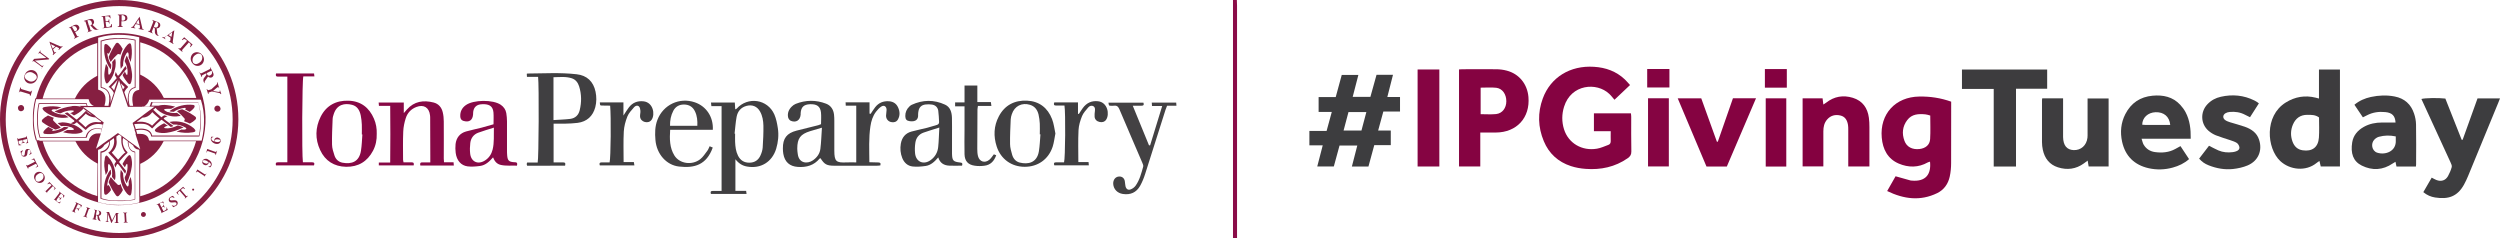 <?xml version="1.0" encoding="UTF-8"?>
<svg id="Layer_1" data-name="Layer 1" xmlns="http://www.w3.org/2000/svg" viewBox="0 0 1276.772 121.734">
  <defs>
    <style>
      .cls-1 {
        fill: #850341;
      }

      .cls-2 {
        fill: #3e3d3f;
      }

      .cls-3 {
        fill: #3d3c3e;
      }

      .cls-4 {
        fill: #880946;
      }

      .cls-5 {
        fill: #861f41;
      }

      .cls-6 {
        fill: #3f3e40;
      }

      .cls-7 {
        fill: #860744;
      }

      .cls-8 {
        fill: #403f41;
      }

      .cls-9 {
        fill: #434143;
      }

      .cls-10 {
        fill: #3d3d3f;
      }

      .cls-11 {
        fill: #850442;
      }

      .cls-12 {
        fill: #8a0c48;
      }

      .cls-13 {
        fill: #840140;
      }

      .cls-14 {
        fill: #870845;
      }
    </style>
  </defs>
  <g>
    <path class="cls-12" d="M631.675,0c.03.974.091,1.978.091,2.952v118.781h-2.069V0c.67,0,1.339,0,1.978,0Z"/>
    <path class="cls-1" d="M832.444,43.459c-2.709,2.556-5.174,4.9-7.913,7.487-.943-1.065-1.735-2.161-2.709-3.043-6.361-5.995-19.417-4.991-23.038,6.604-1.187,3.804-1.217,7.7-.03,11.504,2.222,7.121,9.16,11.23,16.83,9.921,2.009-.335,3.926-1.248,5.843-1.948.852-.304,1.217-1.004,1.187-1.978-.061-1.552,0-3.135,0-4.991h-8.582v-9.13h18.899c.061.548.152,1.187.152,1.826,0,5.874-.061,11.778.061,17.651.03,1.643-.609,2.556-1.856,3.439-6.482,4.504-13.756,6.026-21.486,5.448-2.526-.183-5.143-.639-7.548-1.43-6.482-2.13-11.199-6.391-13.817-12.721-3.013-7.182-3.195-14.547-.517-21.821,3.987-10.834,14.03-16.951,26.142-16.16,5.995.365,11.352,2.283,15.764,6.452.883.852,1.674,1.796,2.678,2.891h-.061Z"/>
    <path class="cls-1" d="M963.825,97.509c1.643-2.861,3.013-5.295,4.261-7.487,2.678.761,5.113,1.461,7.578,2.13.152.03.335.03.487.061,7.517.761,10.195-3.409,9.526-9.647-.396.122-.791.183-1.126.365-4.839,2.739-9.921,2.709-14.852.609-5.691-2.435-8.156-7.334-8.674-13.239-1.065-12.112,7-20.816,19.173-20.999,5.539-.091,10.895.7,16.282,2.617v2.222c0,9.708.03,19.417-.03,29.125,0,2.313-.213,4.656-.7,6.908-.822,3.743-2.922,6.756-6.421,8.46-8.582,4.169-16.982,3.074-25.534-1.065l.031-.061ZM985.798,59.01c-.913-.243-1.674-.548-2.496-.609-3.5-.335-6.908-.183-9.252,2.922-2.465,3.226-2.8,6.878-1.43,10.591,1.126,3.135,4.017,4.595,7.639,4.2,3.165-.365,5.295-2.1,5.478-5.113.243-3.956.061-7.913.061-11.96v-.03Z"/>
    <path class="cls-10" d="M693.729,38.285c-1.004,3.865-1.917,7.426-2.891,11.169h9.039c1.035-3.652,2.069-7.456,3.135-11.26h8.4c-.943,3.743-1.887,7.365-2.891,11.352h6.482v7.426h-8.521c-.913,3.287-1.735,6.361-2.648,9.678h6.452v7.456h-8.43c-1.035,3.743-2.009,7.334-2.982,10.956h-8.46c.943-3.622,1.826-7.121,2.769-10.743h-9.069c-.974,3.53-1.948,7.091-2.922,10.713h-8.46c.913-3.561,1.826-7.03,2.8-10.804h-6.817v-7.365h8.795c.883-3.226,1.735-6.3,2.648-9.708h-6.726v-7.578h8.734c1.065-3.895,2.069-7.547,3.074-11.291h8.491ZM697.837,57.245h-9.16c-.852,3.196-1.643,6.239-2.496,9.404h9.13c.822-3.135,1.643-6.208,2.496-9.404h.03Z"/>
    <path class="cls-3" d="M1184.315,50.337v-14.821h10.713v49.515h-9.8c-.213-.852-.426-1.735-.67-2.83-.548.396-1.096.7-1.552,1.096-5.417,4.382-13.573,3.53-18.473-1.065-6.939-6.543-8.217-23.038,2.83-29.886,4.748-2.952,9.83-3.804,15.278-2.465.487.122.943.243,1.704.456h-.03ZM1184.315,59.954c-1.856-1.37-3.926-1.309-5.995-1.309-3.53,0-5.935,1.765-7.304,4.961-1.217,2.861-1.278,5.813-.213,8.704.883,2.404,2.496,4.048,5.174,4.443,4.839.73,7.943-1.491,8.308-6.452.243-3.439.061-6.908.061-10.378l-.03.03Z"/>
    <path class="cls-1" d="M755.996,67.714v17.317h-10.865v-49.576c.67-.03,1.248-.091,1.796-.091,5.721,0,11.443-.061,17.164,0,1.796,0,3.652.243,5.387.7,6.33,1.643,10.53,6.817,11.108,13.452.913,10.591-5.965,18.108-16.617,18.169h-8.004l.031.03ZM756.178,58.31c2.8,0,5.387.213,7.913-.061,3.165-.335,5.204-3.104,5.204-6.543,0-3.591-2.009-6.513-5.143-6.878-2.587-.274-5.235-.061-7.974-.061v13.543Z"/>
    <path class="cls-10" d="M1237.634,98.087c1.43-2.465,2.8-4.869,4.261-7.365.883.456,1.583.883,2.343,1.187,2.465.974,4.717.304,5.995-2.009.791-1.43,1.461-2.982,1.887-4.565.183-.67-.213-1.583-.548-2.283-3.622-7.913-7.274-15.825-10.895-23.708-1.339-2.922-2.709-5.874-4.048-8.795,1.674-.517,8.704-.639,12.234-.213,2.769,6.969,5.569,13.999,8.339,21.06h.487c2.526-7.03,5.052-14.06,7.608-21.151h11.473c-.335.852-.609,1.491-.852,2.161-5.143,12.478-10.256,24.986-15.43,37.463-.639,1.522-1.339,3.043-2.13,4.474-3.439,6.148-8.095,7.547-14.73,6.513-2.13-.335-4.109-1.156-5.995-2.709v-.061Z"/>
    <path class="cls-2" d="M1118.792,70.849h-25.077c.426,1.248.578,2.191,1.035,2.982,1.278,2.191,3.317,3.5,5.813,3.835,3.591.487,7.121.213,10.378-1.583.791-.426,1.583-.883,2.648-1.461,1.43,2.191,2.861,4.382,4.382,6.634-2.465,2.191-5.295,3.5-8.308,4.322-4.048,1.126-8.217,1.248-12.325.335-7.334-1.674-11.96-6.208-13.573-13.573-1.035-4.808-.639-9.556,1.643-14.03,2.922-5.721,7.639-8.856,13.969-9.434,5.326-.487,10.286.548,14.091,4.656,1.065,1.156,2.009,2.435,2.739,3.804,2.191,4.139,2.678,8.613,2.617,13.482l-.03.03ZM1108.353,63.788c-.396-4.261-3.287-6.634-7.487-6.482-3.926.152-6.787,2.8-6.817,6.391.487.03.974.091,1.461.091h12.843,0Z"/>
    <path class="cls-3" d="M1045.508,35.546v9.769h-15.917v39.746h-11.382v-39.655h-16.221c-.03-3.348-.03-6.543,0-9.891h43.52v.03Z"/>
    <path class="cls-2" d="M1223.422,62.541c-.213-3.409-1.735-4.961-5.204-5.295-3.287-.335-6.452.091-9.404,1.643-.639.335-1.309.639-2.069,1.035-1.43-2.13-2.83-4.2-4.322-6.421,2.496-2.1,5.356-3.317,8.43-3.987,3.987-.852,8.034-1.035,12.113-.243,5.021.974,8.339,3.956,9.921,8.734.609,1.796.974,3.713,1.004,5.6.122,6.787.061,13.604.03,20.39,0,.304-.061.639-.091,1.065h-9.921c-.152-.67-.304-1.461-.517-2.435-.487.304-.974.578-1.4.852-5.052,3.439-10.439,3.743-15.795,1.096-4.443-2.191-5.813-6.3-4.9-11.93.609-3.591,2.83-6.117,5.935-7.852,2.891-1.613,6.056-2.222,9.313-2.222h6.848l.03-.03ZM1223.513,69.662c-3.043-.639-5.813-.548-8.552.183-.822.213-1.674.761-2.283,1.37-2.1,2.1-1.339,5.874,1.37,6.756,4.169,1.37,9.86-.7,9.495-6.361-.03-.578,0-1.126,0-1.978l-.03.03Z"/>
    <path class="cls-2" d="M1042.952,50.215h10.682v11.808c0,2.648-.03,5.295,0,7.974.091,4.322,1.917,6.513,5.417,6.665,3.713.122,6.574-2.404,7.03-6.3.091-.822.061-1.643.061-2.496v-17.59h10.743v34.724h-10.195c-.152-.913-.335-1.856-.517-2.982-.761.578-1.339,1.004-1.917,1.43-4.078,2.952-8.552,3.5-13.239,2.009-4.322-1.37-6.787-4.565-7.73-8.947-.274-1.278-.426-2.617-.426-3.956-.03-7.121,0-14.273,0-21.395,0-.243.061-.487.122-.943h-.03Z"/>
    <path class="cls-13" d="M920.61,85.031v-34.816h10.195c.122,1.004.243,1.978.396,3.165.548-.365,1.004-.609,1.43-.943,4.109-3.226,8.704-3.987,13.604-2.496,4.961,1.522,7.548,5.174,8.217,10.195.213,1.552.274,3.135.274,4.717v20.177h-10.804v-18.686c0-.822,0-1.674-.122-2.465-.365-2.374-1.4-4.322-3.926-4.9-2.587-.609-4.961,0-6.756,2.069-1.491,1.735-1.917,3.804-1.917,6.026v17.925h-10.621l.03.03Z"/>
    <path class="cls-8" d="M444.632,58.158c.791-1.126,1.491-2.343,2.343-3.409,1.765-2.252,4.109-3.226,7-3.043,2.191.152,3.804,1.187,4.687,3.165.943,2.039,1.065,4.2-.122,6.208-.7,1.187-2.039,1.613-3.5,1.248-1.522-.365-2.526-1.613-2.526-3.256,0-.974.274-1.978.274-2.952,0-1.796-1.339-2.648-2.8-1.643-1.004.67-1.856,1.643-2.617,2.617-1.643,2.161-2.435,4.717-2.83,7.365-.913,5.995-.578,12.052-.548,18.382,1.613.061,3.074.122,4.535.122.943,0,1.43.335,1.065,1.522-.548.061-1.187.152-1.796.152h-21.608c-3.956,0-5.143-.67-7.121-3.804-.152.03-.365,0-.456.122-2.891,3.53-6.756,4.595-11.139,4.291-4.2-.274-6.695-2.526-7.426-6.695-.152-.883-.213-1.826-.213-2.739-.061-5.143,1.978-7.821,7-9.1,3.682-.943,7.395-1.826,11.078-2.769.456-.122.913-.335,1.4-.517,0-2.069.183-4.078-.03-6.026-.365-3.104-2.13-4.322-5.661-4.169-3.135.152-4.504,1.461-4.717,4.565v.761c-.274,2.891-2.374,4.261-5.052,3.135-.609-.274-1.248-1.126-1.369-1.826-.396-2.1.335-3.926,1.856-5.417.578-.578,1.278-1.096,2.039-1.4,5.143-2.039,10.378-2.069,15.521-.091,2.404.913,3.743,2.952,4.048,5.539.122,1.065.152,2.161.152,3.226v15.186c.03,5.569.883,6.3,6.391,6.026,1.552-.061,3.104,0,4.808,0v-28.973h-5.356c-.03-.639-.061-1.065-.091-1.704h12.234v5.782c.183,0,.335.061.517.091l.03.03ZM419.737,65.219c-2.374.7-4.2,1.217-5.995,1.765-4.991,1.552-6.543,3.652-6.574,8.887,0,.913.122,1.826.243,2.709.578,4.961,4.961,5.204,7.73,3.317,2.069-1.43,3.53-3.378,3.835-5.874.426-3.439.517-6.908.791-10.804h-.03Z"/>
    <path class="cls-2" d="M1153.577,52.863c-1.552,2.435-2.983,4.656-4.474,7-.883-.426-1.674-.791-2.465-1.217-2.496-1.339-5.174-1.735-7.943-1.461-.73.061-1.491.274-2.1.639-1.43.852-1.552,2.465-.213,3.469.7.517,1.613.852,2.465,1.126,2.526.791,5.113,1.43,7.608,2.313,3.317,1.187,6.117,3.043,7.274,6.604,1.826,5.539-.396,10.834-5.843,13.147-2.313.974-4.9,1.552-7.426,1.826-4.261.456-8.43-.274-12.417-1.856-2.191-.883-3.378-1.735-4.93-3.439,1.674-2.191,3.378-4.413,5.052-6.574,1.704.852,3.226,1.704,4.778,2.374,2.343,1.004,4.808,1.217,7.334.883.578-.061,1.126-.213,1.674-.396,1.035-.335,1.887-1.035,1.735-2.13-.122-.791-.67-1.735-1.309-2.161-1.004-.67-2.252-1.004-3.409-1.43-2.435-.822-4.9-1.522-7.274-2.465-1.37-.548-2.678-1.37-3.774-2.313-4.078-3.53-4.291-9.617-.578-13.543,1.887-2.009,4.23-3.256,6.848-3.835,5.935-1.339,11.686-.822,17.195,1.917.517.243,1.004.578,1.491.883.213.122.396.304.791.609l-.091.03Z"/>
    <path class="cls-1" d="M877.303,72.371c2.556-7.395,5.143-14.76,7.73-22.186h11.778c-5.021,11.747-9.952,23.282-14.912,34.877h-10.378c-4.839-11.504-9.708-23.069-14.699-34.846h12.021c2.617,7.243,5.295,14.669,7.974,22.125.152,0,.304.03.456.061l.03-.03Z"/>
    <path class="cls-8" d="M375.578,81.227v16.251h5.478c.061.548.122,1.004.213,1.552h-18.199c-.365-1.065-.091-1.522.943-1.522h4.504v-43.307h-5.204c-.061-.639-.122-1.156-.213-1.826h12.173c.061,1.096.122,2.222.213,3.469.304-.152.578-.213.7-.335,5.752-6.361,15.825-4.9,19.295,2.982.943,2.161,1.4,4.595,1.765,6.939.548,3.561.183,7.121-.852,10.56-2.069,6.756-7.913,10.317-14.851,9.069-2.283-.396-4.2-1.461-6.026-3.804l.061-.03ZM375.183,68.262h.243c0,1.43-.061,2.861,0,4.261.122,2.404.365,4.778,1.491,7,1.217,2.374,3.135,3.591,5.782,3.561,2.678,0,4.626-1.309,5.691-3.713.578-1.278,1.035-2.678,1.126-4.048.243-3.713.426-7.456.365-11.169-.061-2.465-.457-4.961-1.704-7.182-1.491-2.678-4.017-3.682-6.939-2.891-2.891.791-4.504,2.8-5.052,5.6-.517,2.83-.7,5.752-1.035,8.613l.03-.03Z"/>
    <path class="cls-8" d="M282.726,63.119v19.812h4.778c.913,0,1.491.243,1.096,1.674-6.391.061-12.904,0-19.386.03-.091-.396-.213-.609-.213-.822,0-.243.122-.456.213-.822h5.387c.548-1.856.73-39.563.213-43.733h-5.691c-.03-.7-.061-1.156-.091-1.552.183-.091.243-.152.335-.152,8.369-.061,16.769-.578,25.108.365,5.295.578,8.582,3.713,9.678,8.917.548,2.617.548,5.265-.122,7.882-1.217,4.595-4.291,7.426-9.039,8.034-2.039.274-4.139.335-6.208.396-1.978.061-3.956,0-6.087,0l.03-.03ZM282.696,61.323c3.013-.213,5.813-.274,8.552-.609,2.526-.335,4.2-1.887,4.808-4.413,1.004-4.109.974-8.217-.304-12.234-.609-1.887-1.765-3.439-3.713-4.078-3.043-1.004-6.148-.609-9.373-.548v21.851l.03.03Z"/>
    <path class="cls-11" d="M723.98,35.485h11.108v49.546h-11.108v-49.546Z"/>
    <path class="cls-14" d="M206.125,82.901h4.109c1.065,0,1.278.517,1.035,1.583h-17.804v-1.491h5.813c.122-9.678.091-19.173,0-28.942h-5.752c-.061-.67-.091-1.065-.152-1.704h12.843v5.417c.761-.913,1.156-1.37,1.583-1.826,3.743-4.23,8.46-4.9,13.634-3.591,2.526.639,4.109,2.496,4.687,5.022.365,1.522.517,3.104.517,4.687.061,6.3,0,12.599,0,18.899,0,.578.061,1.126.122,1.917h4.869c.061.639.091,1.096.152,1.674h-17.104c-.183-.883-.274-1.613,1.004-1.613h4.078v-3.5c0-6.3-.03-12.599-.061-18.899,0-.578,0-1.156-.091-1.735-.457-3.895-3.226-5.6-6.939-4.169-2.739,1.035-4.595,3.043-5.448,5.752-.7,2.191-1.187,4.504-1.278,6.787-.213,4.808-.091,9.617-.091,14.425,0,.304.122.639.243,1.339l.03-.03Z"/>
    <path class="cls-4" d="M252.049,63.514c0-2.222.122-4.139-.03-6.026-.243-2.83-1.704-4.109-4.535-4.261-.73-.03-1.491-.03-2.222.091-2.039.335-3.226,1.552-3.561,3.591-.091.487-.061,1.004-.091,1.491-.213,3.013-2.009,4.23-4.93,3.348-1.126-.335-1.552-1.156-1.613-2.252-.122-2.435.822-4.352,2.8-5.782,3.895-2.83,13.938-2.922,17.895-.183,1.491,1.035,2.496,2.435,2.8,4.23.213,1.37.365,2.8.365,4.2.03,4.9,0,9.769,0,14.669,0,.913,0,1.826.091,2.739.213,2.617.913,3.317,3.53,3.469.943.061,1.948-.091,1.461,1.765-2.678-.122-5.417.243-8.217-.365-2.069-.456-3.196-1.856-3.987-3.865-1.887,2.161-3.865,4.017-6.604,4.382-2.1.274-4.322.487-6.391.213-3.409-.456-5.569-3.013-6.087-6.908-.183-1.461-.213-2.982-.061-4.474.396-3.256,2.191-5.539,5.387-6.452,2.617-.761,5.326-1.248,7.943-1.948,1.978-.517,3.956-1.126,6.026-1.704l.03.03ZM252.232,65.188c-2.861.913-5.478,1.643-8.004,2.587-2.374.883-3.743,2.769-4.048,5.235-.213,1.796-.274,3.652-.061,5.448.457,4.2,4.017,5.813,7.608,3.469,2.039-1.309,3.287-3.226,3.865-5.569.883-3.591.517-7.213.639-11.139v-.03Z"/>
    <path class="cls-8" d="M491.347,84.605c-2.222,0-4.382.091-6.513,0-2.709-.122-4.778-1.278-5.661-4.23-1.856,2.191-3.774,3.987-6.421,4.382-2.191.304-4.474.517-6.634.274-2.526-.274-4.352-1.887-5.326-4.322-.943-2.374-1.156-4.839-.73-7.334.548-3.135,2.313-5.326,5.387-6.178,2.617-.73,5.326-1.248,7.974-1.917,1.674-.426,3.317-1.004,4.991-1.461.852-.243,1.248-.761,1.187-1.613-.122-1.887-.152-3.804-.426-5.691-.274-1.704-1.461-2.83-3.165-3.104-1.126-.183-2.313-.183-3.469-.03-1.917.274-3.135,1.4-3.469,3.378-.091.578-.213,1.156-.183,1.735.183,2.526-1.217,3.774-4.2,3.409-1.674-.213-2.313-.913-2.343-2.617-.03-1.917.7-3.561,2.069-4.869.365-.335.73-.7,1.187-.883,5.661-2.617,11.382-2.709,17.043-.091,2.709,1.248,3.439,3.895,3.53,6.695.091,3.074,0,6.117.03,9.191,0,3.074-.03,6.117,0,9.191.091,3.53.609,4.078,4.139,4.474.974.091,1.4.396.974,1.674l.03-.061ZM479.752,65.127c-3.043.974-5.569,1.704-8.065,2.587-2.404.852-3.835,2.678-4.2,5.143-.274,1.796-.335,3.652-.152,5.448.456,4.413,4.352,6.056,7.943,3.469,2.283-1.643,3.591-3.956,3.865-6.695.335-3.135.365-6.269.578-9.921l.03-.03Z"/>
    <path class="cls-8" d="M539.006,68.171c-.487,2.435-.73,4.687-1.4,6.756-2.13,6.452-7.578,10.286-14.304,10.256-6.665,0-12.173-3.895-14.273-10.347-1.704-5.235-1.522-10.5,1.096-15.43,3.013-5.721,8.065-8.278,14.365-8.004,6.239.274,10.591,3.652,12.812,9.434.913,2.343,1.187,4.961,1.704,7.334ZM531.336,68.597h-.304c0-1.826.091-3.652,0-5.448-.091-1.552-.274-3.135-.639-4.656-.578-2.374-1.887-4.2-4.352-4.961-4.139-1.278-7.913.639-9.282,4.748-.274.852-.548,1.765-.578,2.648-.183,4.2-.396,8.43-.335,12.63,0,1.856.578,3.743,1.096,5.569.578,1.917,1.856,3.409,3.835,3.895,4.23,1.065,8.826.183,9.8-5.782.456-2.83.548-5.752.791-8.613l-.03-.03Z"/>
    <path class="cls-7" d="M192.4,68.323c.091,3.104-.487,5.995-1.917,8.704-2.922,5.508-7.547,8.247-13.725,8.156-6.117-.122-10.682-3.013-13.239-8.521-2.648-5.63-2.526-11.473.243-17.043,2.891-5.782,7.943-8.4,14.243-8.187,6.239.183,10.56,3.5,12.995,9.221,1.065,2.465,1.491,5.082,1.4,7.7v-.03ZM185.065,68.688h-.274c0-1.674.061-3.317,0-4.991-.091-1.552-.213-3.135-.548-4.687-.517-2.556-1.704-4.778-4.443-5.478-3.774-.974-7.7-.213-9.313,4.595-.274.852-.578,1.765-.609,2.648-.183,4.382-.396,8.765-.304,13.117.03,1.856.67,3.743,1.248,5.539.639,1.917,2.039,3.256,4.048,3.652,4.808.913,8.552-.517,9.465-6.026.457-2.769.517-5.6.73-8.369Z"/>
    <path class="cls-9" d="M587.395,74.166c2.009-6.543,4.017-13.117,6.148-20.025h-5.204c-.061-.73-.061-1.187-.122-1.735h12.478c0,.426.061.913.122,1.583h-4.778c-.274.73-.578,1.4-.791,2.069-3.439,10.895-6.878,21.79-10.378,32.685-.67,2.13-1.522,4.23-2.587,6.148-1.948,3.439-4.961,4.748-8.826,4.169-2.83-.426-4.748-2.435-4.93-5.113-.122-2.13,1.156-3.743,3.043-3.804,1.43-.061,2.556.791,2.861,2.252.183.883.152,1.826.365,2.709.365,1.491,1.339,2.161,2.739,1.583.943-.365,1.887-1.096,2.465-1.917,2.039-2.891,2.891-6.3,3.835-9.647.152-.548-.122-1.309-.396-1.887-3.895-9.13-7.882-18.26-11.747-27.42-.578-1.339-1.278-2.039-2.769-1.826-.639.091-1.339.03-1.978,0-.639-.061-.609-.091-.852-1.552h17.864c.365,1.035.122,1.583-1.035,1.552h-4.413c2.891,7,5.6,13.634,8.308,20.269l.578-.091h0Z"/>
    <path class="cls-9" d="M362.401,74.684c.609.243,1.096.456,1.613.67-3.226,8.947-9.434,10.591-17.195,9.708-6.513-.73-11.473-6.391-12.082-13.543-.304-3.5-.274-6.939,1.004-10.286,2.982-7.761,11.26-11.656,19.112-8.978,5.874,2.009,9.526,7.487,9.191,14.03h-21.79c-.304,4.687-.304,9.13,2.161,13.117,2.617,4.23,8.978,5.174,13.178,1.917,1.461-1.126,2.496-2.83,3.652-4.322.487-.639.761-1.461,1.156-2.283v-.03ZM356.131,64.275c.122-2.648-.091-5.082-1.187-7.365-1.096-2.343-3.043-3.5-5.569-3.53-2.404-.03-4.352,1.004-5.508,3.196-1.248,2.374-1.735,4.93-1.674,7.669h13.908l.03.03Z"/>
    <path class="cls-7" d="M146.78,39.137h-4.808c-1.096,0-1.248-.548-1.004-1.613h19.417c.03.335.091.791.183,1.491h-5.661c-.609,2.13-.791,39.655-.213,43.855h4.595c1.126,0,1.522.426,1.065,1.613h-19.386c-.274-.943-.243-1.613,1.004-1.613h4.778v-43.733h.03Z"/>
    <path class="cls-11" d="M841.666,50.185h10.621v34.816h-10.621v-34.816Z"/>
    <path class="cls-13" d="M912.271,85.061h-10.5v-34.846h10.5v34.846Z"/>
    <path class="cls-6" d="M543.571,53.898h-4.261c-1.035,0-1.309-.487-.883-1.613h12.112v5.843s.304.061.456.061c.67-1.004,1.278-2.039,2.009-3.013,1.917-2.617,4.474-3.835,7.761-3.469,4.991.548,5.995,6.726,4.139,9.434-.791,1.156-1.978,1.43-3.287,1.156-1.43-.274-2.465-1.248-2.587-2.648-.091-.974.03-1.978.152-2.952.091-.943.152-1.887-.761-2.435-1.035-.578-2.039-.122-2.678.639-1.156,1.37-2.465,2.769-3.135,4.382-.913,2.283-1.674,4.748-1.796,7.152-.274,5.356-.091,10.743-.091,16.343h5.204c.061.67.091,1.096.152,1.674h-17.621c-.396-1.004-.213-1.552.852-1.552h4.109c.639-1.948.822-25.473.213-29.033l-.061.03Z"/>
    <path class="cls-6" d="M306.312,52.285h12.082v6.726c1.126-1.735,1.887-2.982,2.769-4.139,1.856-2.435,4.352-3.439,7.426-3.135,5.052.517,6.056,6.665,4.23,9.373-.791,1.156-2.039,1.552-3.5,1.187-1.369-.365-2.343-1.37-2.435-2.8-.061-.974.274-1.978.183-2.952-.061-.761-.243-1.704-.761-2.191-.761-.7-1.856-.335-2.465.396-1.278,1.491-2.739,2.982-3.439,4.748-.974,2.435-1.674,5.082-1.826,7.669-.274,5.113-.091,10.256-.091,15.612h5.235c.091.67.183,1.096.274,1.704h-17.651c-.335-.913-.243-1.522.852-1.552h4.139c.609-2.252.791-23.738.274-28.973-1.4,0-2.861,0-4.322-.061-.852-.03-.852-.091-.943-1.613h-.03Z"/>
    <path class="cls-8" d="M492.656,54.293h-4.869v-2.009h4.808v-8.613h6.543v8.46h6.908c.091.7.183,1.217.274,1.978h-6.878c-.091.73-.243,1.278-.243,1.826-.03,6.695-.091,13.421-.091,20.116,0,1.217.061,2.496.365,3.682.73,2.861,3.469,3.743,5.752,1.887.883-.7,1.491-1.735,2.343-2.8.243.091.67.243,1.217.456-1.065,2.982-2.891,4.961-5.995,5.356-1.613.213-3.317.243-4.93,0-3.469-.487-5.143-2.343-5.265-5.813-.122-4.23,0-8.46,0-12.66v-11.93l.061.061Z"/>
    <path class="cls-1" d="M841.24,44.676v-9.434h11.352v9.434h-11.352Z"/>
    <path class="cls-13" d="M912.545,44.768h-11.199v-9.495h11.199v9.495Z"/>
  </g>
  <g>
    <path class="cls-5" d="M28.912,66.04l2.069-.791-.213-.396c-1.278-.974-2.465-2.039-3.53-3.226-.274-.487-.122-1.096.304-1.4l-.396-.183c-.761-.274-1.491-.578-2.222-.883-.487-.274-.396-.304-.7,0-.913.456-1.765,1.065-2.465,1.765-.304.396-.761.883,0,1.583,2.039,1.461,4.139,2.678,6.452,3.652.264,0,.517-.061.761-.183h-.03l-.03.061Z"/>
    <path class="cls-5" d="M101.465,43.794c-9.404-22.338-35.12-32.838-57.458-23.434-5.265,2.222-10.013,5.417-14.03,9.434-5.569,5.6-9.526,12.569-11.504,20.208-.274.091-.487.365-.517.67-.852,3.409-1.248,6.878-1.156,10.378-.091,3.439.365,6.878,1.37,10.195h0c0,.213.183.456.396.517.517,2.069,1.248,4.139,2.069,6.148,4.443,10.5,12.843,18.899,23.342,23.342,2.617,1.096,5.295,1.948,8.034,2.526,2.678.7,5.478,1.004,8.247,1.004h.456c3.5,0,6.939-.365,10.286-1.187h.183c2.374-.517,4.687-1.278,6.939-2.252,5.204-2.222,9.982-5.387,13.999-9.404,12.63-12.66,16.343-31.681,9.404-48.146h-.061ZM71.64,21.608c13.908,3.743,24.773,14.578,28.607,28.425h-16.586c-2.526-5.265-6.756-9.434-12.052-11.93v-16.495s.03,0,.03,0ZM72.523,54.445h6.452l-5.691,4.2-1.583,1.248-2.252,1.643-1.735,1.248.183.609.852,2.617v.456l.517,1.491v.791l2.374,7.456-3.53-2.556-.304-.213-.304-.183-.883-.67-1.278-.883-.213-.183-.213-.183-2.374-1.735-2.222-1.583h-.183l-.974.7-1.187.883-1.948,1.4-.213.183h-.213l-1.37,1.004-.791.578-.304.183-.365.274-3.743,2.739,2.465-7.761v-.67l.517-1.674v-.396l.67-2.039.304-.883-1.552-1.156-2.161-1.552-.883-.913-5.904-4.2h13.817l2.069-6.452.578-1.735,1.796-5.417v-.274l.183.578,1.583,4.778.578,1.735,2.222,6.634h7.334l-.091-.091-.03-.03ZM77.24,57.854c.517-.517.487-.791.852-.304s2.435,2.222,2.922,2.617.578.274,0,.761-2.374,2.252-2.922,2.83-.304.578-.913,0c-1.765-1.156-3.804-1.735-5.874-1.583-1.248,0-1.156.274-1.37,0h0l2.769-2.069c1.765-.03,3.439-.852,4.595-2.222h-.03l-.03-.03ZM75.17,58.036l1.583-1.156c-.487.396-.974.761-1.552,1.004v.183h-.03v-.03ZM77.392,65.371c.365.304.304.304.578,0,1.278-1.4,2.678-2.739,4.2-3.987.396-.304.365-.274.67,0l3.226,2.526.791.67c.365.304.304.304.517.213.396-.091.761-.213,1.096-.396.183,0,0,0-.213-.304l-2.069-1.491c-.974-.67-1.948-1.37-2.252-1.674s-.517-.487,0-.791.913-.487,1.37-.7.274,0,0-.183c-.365-.091-.761-.183-1.096-.304-.304,0-.304-.183-.487,0s-.578.365-1.096.761-.304,0-.67-.274-3.043-2.678-3.713-3.409h0l1.339-.974c0,.365.517.761.883,1.096,1.735,1.461,3.743,2.465,5.904,2.922,1.248.365,2.526.487,3.804.396,1.856-.183,1.978-.304,2.069-.365s0,0-.304-.304l-1.278-.974c-.274-.304-.213-.304-.517-.183-1.4.183-2.83.03-4.2-.396h-.304c-3.226-1.461-1.461-1.674,0-1.674h1.735l1.735-.913c.396-.183.304-.213,0-.304-1.278-.304-2.556-.517-3.835-.67-1.461-.183-2.922-.091-4.322.274h-3.622c.274-.517.456-1.096.578-1.674h23.312c.883,2.83,1.187,5.813,1.004,8.795.122,2.739-.03,5.478-.67,8.126h-23.89c-.396-2.283-2.435-3.53-5.661-3.53-.883,0-1.765.091-2.648.274l-.791-2.556c5.508-.517,6.787-.03,8.856,1.978h-.03ZM59.467,71.427c.03-.578.03-1.187,0-1.765l1.339-.913,1.156.791v1.887c-.091,2.069.487,4.139,1.583,5.904.67.578.67.396,0,.883s-2.283,2.283-2.83,2.922-.365.396-.761,0-2.222-2.556-2.617-2.922-.213-.304.304-.852c1.552-1.583,2.252-3.835,1.856-5.995h-.03v.061ZM55.754,77.605c-.396.365-.578.213-.183.67s3.226,3.226,3.409,3.713.487.365.213.67-.517.852-.7,1.156,0,0,0,.456c.122.365.213.7.304,1.096,0,.213.061.213.183,0,.183-.304.578-1.187.7-1.37s.304-.456.791,0,.913,1.187,1.583,2.069,1.491,2.161,1.583,2.252.183.396.304.274c.183-.365.304-.761.396-1.156,0-.274,0-.183-.213-.517l-.761-.913-2.343-2.952c-.213-.304-.213-.274,0-.67,1.248-1.491,2.526-2.922,3.987-4.2.183-.152.183-.335,0-.578-1.948-1.856-2.769-4.595-2.161-7.182l2.435,1.735c-.091,1.339.213,2.648.852,3.835.578.974,1.552,1.674,2.678,1.856h0v23.89c-1.948.487-3.987.7-5.965.67h-3.987c-2.374,0-4.778-.365-7.061-1.156v-23.251h0c2.252-.365,3.987-2.13,4.291-4.382.03-.517.03-1.065,0-1.583l2.069-1.491c.578,2.648-.365,5.417-2.435,7.182h0l.03-.122ZM41.998,55.054l4.991,3.652c-1.065-.396-2.039-1.004-2.769-1.856-.365-.304-.304-.304-.578,0-1.278,1.4-2.678,2.739-4.2,3.987-.396.304-.365.274-.67,0s-1.583-1.248-2.739-2.161l-1.248-1.004c-.365-.304-.304-.304-.517-.213-.396.091-.761.213-1.096.396-.183,0,0,0,.213.304l2.556,1.856c.791.578,1.491,1.096,1.765,1.37s.517.487,0,.791-.913.487-1.37.7-.274,0,0,.183c.365.091.761.183,1.096.304.304,0,.304.183.487,0s.578-.365,1.096-.761.304,0,.67.274,3.043,2.678,3.713,3.226.304.274.67,0c2.13-2.465,5.569-3.409,8.643-2.374l-.67,2.039c-.761-.122-1.491-.183-2.283-.183-2.861-.365-5.508,1.583-5.995,4.413h-23.19c-.913-2.83-1.278-5.813-1.156-8.795-.122-2.739.03-5.478.67-8.126h23.89c.091.365.183.67.304,1.004h-3.622l1.278,1.004h.03l.03-.03ZM48.967,60.136l2.769,1.978s-.183.213-.274.304c0,0,.183,0-1.248,0-2.222-.365-4.413.396-5.965,1.978-.517.517-.487.791-.852.304s-2.435-2.222-2.922-2.617-.578-.274,0-.761,2.374-2.252,2.922-2.83.304-.578.913,0c1.37.913,2.952,1.461,4.595,1.491h0v.091l.061.061ZM56.15,48.876c-.304-2.252-2.039-4.017-4.291-4.382h0v-23.373c2.861-.913,5.813-1.278,8.826-1.156,2.739-.122,5.478.03,8.126.67v23.89h0c-1.156.183-2.13.883-2.678,1.856-1.065,2.435-1.156,5.113-.304,7.639h0l-2.343-6.939c.396-.883.974-1.735,1.735-2.374.213-.243.213-.426,0-.578-1.461-1.278-2.83-2.648-4.048-4.139-.274-.396-.274-.365,0-.67l2.617-3.226.609-.67c.304-.365.304-.304.213-.517-.091-.396-.213-.761-.396-1.156l-.304.274c-.304.274-.761,1.004-1.461,1.978-.517.791-1.096,1.583-1.735,2.343-.335.365-.578.365-.791,0-.304-.517-.487-.913-.7-1.37s0-.274-.183,0c-.091.365-.183.761-.304,1.096,0,.304-.183.304,0,.487s.365.578.7,1.096,0,.304-.213.67-2.678,3.043-3.409,3.713-.274.304.183.67c.913.761,1.643,1.735,2.13,2.769l-1.796,5.387c.213-1.339.213-2.678,0-4.048h0l-.122.091-.061-.03ZM63.241,45.133s-.396.365-.487.609l-1.065-3.226c.609.67,1.278,1.339,1.583,1.583s.578.213-.03,1.004v.03ZM60.015,40.933l-1.735,5.204c-.274-.396-.578-.761-.913-1.096-.517-.517-.791-.487-.304-.852s2.222-2.435,2.617-2.922.396-.578.487-.517l-.091.183h-.061ZM50.124,45.437v-25.777c0-.517,0-.487.456-.517,3.135-.913,6.391-1.37,9.678-1.37h.456c3.409,0,6.756.365,10.073,1.187.396,0,.304,0,.304.396v26.234c0,.304,0,.365-.456.396-4.23.67-2.922,6.452-2.648,8.034h-1.735c-.883-3.226-1.156-8.521,2.769-9.1.274,0,.213,0,.213-.456v-23.708c0-.396,0-.487-.274-.517-2.739-.609-5.569-.883-8.339-.7-3.135-.183-6.208.213-9.221,1.248v23.738s0,.304.396.396c5.204,1.096,4.048,6.695,3.622,9.1h-2.069c.396-1.583,1.978-6.634-2.952-8.156-.365-.091-.274,0-.274-.456h0v.03ZM49.667,21.973v16.738c-4.93,2.526-8.947,6.574-11.382,11.595h-16.525c3.743-13.695,14.304-24.408,27.877-28.333h.03ZM20.025,71.64h-.791c-.517,0-.487,0-.517-.456-1.004-3.226-1.491-6.634-1.491-10.013-.03-3.439.365-6.878,1.156-10.195,0-.396,0-.304.396-.304h26.234c.304,0,.365,0,.396.456.274,1.37,1.248,2.526,2.556,3.013h-3.226c-.213-.396-.365-.791-.396-1.248,0-.183,0-.213-.274-.213h-23.86c-.396,0-.487,0-.517.304-.609,2.678-.883,5.508-.7,8.247-.183,3.104.274,6.178,1.248,9.13h23.89s.183,0,.304-.456c.456-2.617,2.861-4.382,5.508-4.048.7,0,1.461.091,2.161.183l-.578,1.583v.517h-1.339c-2.252-.122-4.291,1.37-4.808,3.53v.213h-25.29v-.304h-.03l-.03.061ZM49.667,100.156c-13.512-3.895-24.012-14.486-27.847-27.968h16.738c2.435,4.9,6.361,8.856,11.26,11.352l-.122,16.647-.03-.03ZM71.153,100.461v2.617c0,.274,0,.304-.304.396-3.348.852-6.756,1.248-10.195,1.156h-.456c-3.256,0-6.543-.396-9.678-1.339-.365,0-.456,0-.456-.578v-25.777c0-.264.061-.426.183-.487,1.339-.304,2.435-1.187,3.043-2.374l.913-.67,1.552-1.096c.091,2.435-1.643,4.595-4.048,4.991-.517,0-.396.213-.396.396v23.738c.883.304,1.765.578,2.678.761,2.13.365,4.291.517,6.452.487,2.526.091,4.991-.091,7.456-.487l.883-.213c.274,0,.274-.183.274-.517v-23.616c0-.365,0-.396-.213-.456-2.435-.365-3.226-2.556-3.226-4.93l1.37,1.004,1.004.761c.396,1.187,1.461,2.039,2.678,2.161.396,0,.456,0,.456.396v23.738h0l.03-.061ZM71.61,100.43v-16.738c5.204-2.374,9.434-6.482,11.96-11.595h16.586c-3.926,13.756-14.791,24.438-28.607,28.151v.122h.03l.03.061ZM103.078,71.488c0,.396,0,.304-.396.304h-26.203c-.304,0-.365,0-.456-.396-.396-2.435-2.556-3.043-4.535-3.043h-1.491v-.365l-.487-1.491c.852-.122,1.643-.213,2.465-.213,2.465,0,4.869.791,5.204,3.226,0,.183,0,.213.213.213h23.951c.396,0,.487,0,.517-.304.578-2.678.791-5.417.609-8.156.183-3.104-.274-6.178-1.248-9.13h-23.89s-.183,0-.304.456c-.091.609-.365,1.248-.67,1.765h-2.769c1.248-.7,2.13-1.856,2.556-3.226v-.213h26.051c.517,0,.487,0,.517.456,1.004,3.226,1.491,6.574,1.491,9.921.03,3.439-.365,6.848-1.156,10.195v.091h-.03l.061-.091Z"/>
    <path class="cls-5" d="M53.563,80.831c-.304,1.339-.396,2.648-.304,3.987.091,1.4.365,2.83.67,4.2,0,.396,0,.456.304,0s.883-1.583.913-1.765v-.274c-.03-.578-.03-1.156,0-1.735,0-1.37.304-2.617,1.643.304h0c.487,1.461.609,3.013.396,4.504,0,.213.061.396.183.517l1.004,1.156c.274.304.274.365.304.274.213-.67.304-1.37.304-2.069,0-1.37-.183-2.739-.578-4.048-.517-2.039-1.491-3.895-2.861-5.417-.761-.852-1.461-2.039-2.069.456h.091v-.091Z"/>
    <path class="cls-5" d="M55.724,94.861c-.183-.396-.183-.517-.365-.274s-.609.517-.578-.213c.213-1.856.791-3.622,1.765-5.174,0-.304.213-.304.213-.517,0-.578-.091-1.187-.183-1.765,0-.335-.122-.335-.396,0-2.435,3.5-3.5,7.73-2.922,11.93.183.7.791.852,1.583.274.7-.578,1.339-1.278,1.856-2.039l-.213-.761c-.213-.761-.517-1.004-.761-1.461h-.03.03Z"/>
    <path class="cls-5" d="M56.393,90.539c0,.304-.67,1.643-.791,2.069s-.183.396,0,.761c.974,2.252,2.222,4.413,3.652,6.452.7.791,1.248.396,1.583,0,.7-.7,1.339-1.552,1.765-2.465.213-.304.183-.213,0-.7-.365-.7-.67-1.461-.883-2.222,0-.396,0-.517-.183-.396-.304.456-.913.578-1.4.304-1.187-1.065-2.252-2.252-3.226-3.53-.456-.304-.487-.365-.517-.213h0v-.061Z"/>
    <path class="cls-5" d="M67.136,98.422c.456-2.648.304-5.326-.365-7.943,0-.122-.091.01-.274.396-.274.578-.67,1.491-.761,1.796s0,.304,0,.487c.183,1.278-.213,2.83-1.096,1.643-1.187-1.796-1.796-3.895-1.765-6.056v-.304s-1.065-1.583-1.187-1.735,0,0,0,0c-.852,4.382.365,8.826,3.226,12.234,1.004.913,1.887,1.674,2.222-.517Z"/>
    <path class="cls-5" d="M64.61,93.43c0,.274,0,.304.304-.274,1.187-2.526,1.978-5.204,2.374-7.943.274-1.643.122-3.256-.304-4.869-.396-1.37-1.004-1.37-1.674-.609-1.065,1.156-1.948,2.435-2.678,3.835v.304l1.004,1.4s.183.183.213,0c.67-1.552,1.339-2.617,1.278,0v.396c-.091,1.674-.578,3.348-1.4,4.808v.7c0,.396.7,1.978.791,2.222h.091v.03Z"/>
    <path class="cls-5" d="M31.59,62.541c-1.856.183-1.978.304-2.069.365s0,0,.304.304l1.156,1.004c.274.304.213.304.517.183,1.491-.213,3.104,0,4.504.517h.274c2.374,1.156,1.491,1.491.304,1.491-.67.03-1.37.03-2.039,0h-.274l-1.735.913c-.396.183-.304.213,0,.304,1.461.365,2.952.578,4.443.67,1.248.091,2.526,0,3.743-.304,2.465-.67,1.278-1.37.609-2.069-1.552-1.339-3.409-2.283-5.387-2.769-1.4-.456-2.861-.67-4.322-.67h-.091l.061.061Z"/>
    <path class="cls-5" d="M34.633,65.006c-.578-.122-1.187-.183-1.765-.183-.396,0-.548.091-.487.274-1.583.913-3.348,1.552-5.204,1.735-.791,0-.609-.304-.213-.578s0-.183-.274-.365l-1.4-.761c-.609-.304-.609-.365-.761-.213-.761.517-1.461,1.156-2.039,1.856-.578.852-.457,1.4.274,1.583,4.2.517,8.43-.487,11.93-2.922.304-.213.304-.335,0-.396h-.03l-.03-.03Z"/>
    <path class="cls-5" d="M26.781,56.91c-1.156-.883.365-1.248,1.643-1.096.183,0,.213.183.517,0l1.765-.761c.517,0,.609-.183.396-.274-2.617-.609-5.295-.67-7.913-.183-2.222.304-1.491,1.187-.609,2.13,3.409,2.861,7.913,4.048,12.234,3.226.152,0,.152-.061,0-.183-.213-.183-1.491-1.096-1.735-1.187s0,0-.304,0c-2.13,0-4.2-.578-5.995-1.735h0v.061Z"/>
    <path class="cls-5" d="M36.703,54.263c-2.922.365-5.691,1.187-8.339,2.435-.517.213-.517.183-.274.365l2.252.791h.67c1.583-.883,3.409-1.37,5.204-1.461h0c2.526,0,1.461.67,0,1.278-.974.426-.974.487,0,.213l1.4,1.004h.304c1.461-.7,2.83-1.583,4.017-2.678.761-.67.761-1.248-.578-1.674-1.552-.456-3.135-.517-4.717-.365v.091h.061Z"/>
    <path class="cls-5" d="M94.587,55.693c-.274.183,0,0,.274.365l1.4.761c.609.304.578.365.761.213.761-.517,1.461-1.156,2.039-1.856.578-.852.457-1.4-.274-1.583-4.2-.517-8.43.487-11.93,2.922-.304.213-.304.335,0,.396.578.122,1.187.183,1.765.183.396,0,.548-.091.487-.274,1.583-.913,3.348-1.552,5.204-1.735.791,0,.67.304.274.578h0v.03Z"/>
    <path class="cls-5" d="M94.222,60.441c.274.487.122,1.096-.304,1.4l.396.183c.761.274,1.491.578,2.252.883.487.274.396.304.7,0,.913-.456,1.765-1.065,2.465-1.765.304-.396.761-.883,0-1.583-2.039-1.461-4.139-2.678-6.452-3.652-.304-.183-.304,0-.7,0s-1.765.67-2.069.791,0,0,.213.396c1.278,1.004,2.435,2.13,3.5,3.409h0v-.061Z"/>
    <path class="cls-5" d="M94.739,65.097c1.156.883-.365,1.248-1.643,1.096-.183,0-.213-.183-.517,0l-1.765.761c-.517,0-.609.183-.396.274,2.617.67,5.295.791,7.913.365,2.222-.304,1.491-1.187.609-2.13-3.409-2.861-7.913-4.048-12.234-3.226-.213,0-.274,0,0,.183s1.491,1.096,1.735,1.187h.304c2.13-.091,4.2.456,5.995,1.552h0v-.061Z"/>
    <path class="cls-5" d="M80.131,67.501c1.674.456,3.409.578,5.082.304,2.769-.396,5.508-1.278,8.034-2.526.517-.213.517-.183.274-.365l-2.252-.791h-.67c-1.461.791-3.104,1.278-4.717,1.4h-.517c-2.556,0-1.461-.67,0-1.278.974-.426.974-.487,0-.213l-1.4-1.004h-.304c-1.461.7-2.83,1.583-4.017,2.678-.791.7-.791,1.278.517,1.856v-.091l-.03.03Z"/>
    <path class="cls-5" d="M55.663,41.724c1.461-1.735,2.465-3.743,2.922-5.965.365-1.187.517-2.435.517-3.713,0-.7-.122-1.4-.304-2.069l-.304.274-1.004,1.156c-.304.274-.304.213-.183.517.183,1.4.03,2.83-.396,4.2v.304c-1.461,3.043-1.674,1.491-1.643,0v-1.765c0-.183-.791-1.552-.913-1.735s-.213-.304-.304,0c-.365,1.278-.517,2.617-.67,3.926-.183,1.4-.091,2.861.274,4.23.609,2.556,1.339,1.37,2.069.609h-.03l-.03.03Z"/>
    <path class="cls-5" d="M56.637,35.059c.122-.578.183-1.187.183-1.765,0-.396-.061-.548-.213-.487-.974-1.583-1.552-3.348-1.765-5.204,0-.791.304-.609.578-.213s.183,0,.365-.274l.761-1.491c.304-.609.365-.609.213-.761-.517-.761-1.156-1.461-1.856-2.039-.852-.578-1.4-.457-1.583.274-.517,4.2.487,8.43,2.922,11.93.213.365.335.365.396,0h.03l-.03.03Z"/>
    <path class="cls-5" d="M55.602,29.399c0,.396.67,1.765.791,2.069s0,0,.396-.213c.974-1.278,2.039-2.465,3.226-3.53.487-.274,1.096-.122,1.4.304l.183-.396c.274-.761.578-1.491.883-2.222.274-.487.304-.396,0-.7-.456-.913-1.065-1.765-1.765-2.465-.396-.304-.883-.761-1.583,0-1.4,2.069-2.617,4.291-3.53,6.634-.183.183-.122,0,0,.517Z"/>
    <path class="cls-5" d="M61.658,35.272s0,.152,0,0c0-.213,1.096-1.491,1.187-1.735s0,0,0-.304c0-2.161.578-4.23,1.765-6.056.883-1.187,1.248.365,1.096,1.643,0,.183-.183.213,0,.517s.67,1.583.761,1.765.183.609.274.396c.67-2.617.791-5.295.365-7.913-.304-2.222-1.187-1.491-2.13-.609-2.922,3.409-4.109,7.913-3.256,12.326h-.03l-.03-.03Z"/>
    <path class="cls-5" d="M64.914,28.82c-.213-.517-.183-.517-.304-.274s-.791,2.069-.852,2.252,0,.365,0,.67c.791,1.4,1.278,2.952,1.4,4.595v.7c0,2.526-.67,1.461-1.278,0-.426-.974-.487-.974-.213,0l-1.004,1.4v.304c.7,1.461,1.643,2.769,2.678,4.017.67.761,1.248.761,1.674-.578.487-1.735.578-3.53.274-5.295-.365-2.678-1.156-5.326-2.343-7.821h-.03v.03Z"/>
    <path class="cls-5" d="M9.13,55.084c.091-.883.852-1.491,1.735-1.461.883.091,1.491.852,1.461,1.735s-.852,1.491-1.735,1.461h0c-.852-.091-1.491-.852-1.4-1.735h-.061Z"/>
    <path class="cls-5" d="M15.278,48.876c0-.517,0-.791-.487-.883l-4.2-1.248c-.487,0-.761,0-.883.517h-.091c.213-.761.304-1.004.396-1.339s.183-.517.365-1.248h.274c0,.517,0,.791.487.883l4.139,1.248c.487,0,.761,0,.883-.517h.274c-.183.67-.304.974-.396,1.248s-.183.517-.304,1.248l-.396.091h-.061Z"/>
    <path class="cls-5" d="M12.812,37.92c.7-1.765,2.739-2.617,4.504-1.887h.03c1.643.761,2.343,2.648,1.643,4.23-.03.091-.091.213-.183.304-.7,1.765-2.739,2.617-4.504,1.887h-.03c-1.643-.761-2.343-2.648-1.643-4.23.03-.091.091-.213.183-.304ZM18.595,40.263c.274-.517.517-1.887-1.461-2.861-1.339-.974-3.165-.7-4.139.609-.03.091-.122.183-.183.274-.274.517-.517,1.887,1.461,2.861,1.339.913,3.165.609,4.109-.761,0-.03.03-.091.091-.122h.122Z"/>
    <path class="cls-5" d="M21.243,35.09c.304-.456.274-.7,0-1.004l-3.622-2.648c-.396-.304-.67-.304-1.004,0h-.183c.213-.274.396-.487.578-.791.122-.183.304-.396.396-.578l6.269-.487-2.922-2.222c-.457-.304-.7-.365-1.096,0h-.183l.578-.761c.213-.274.396-.517.578-.791h.213c-.365.487-.274.761,0,1.004l4.291,3.226-.183.304-7.152.609,3.226,2.465c.517.396.7.304,1.096,0h.183l-.578.761c-.213.274-.396.487-.578.791h.091v.122Z"/>
    <path class="cls-5" d="M26.873,27.938c.396-.456.517-.609,0-1.856l-1.643-4.808h0l5.417,2.343c.517.213.791.183,1.096,0h.396l-1.004.883-1.096,1.065-.183-.304c.365-.304.396-.487.274-.67l-.67-.365-.852-.396-1.491,1.37.304.7c.091.274.213.517.396.791,0,.183.304.183.7-.183l.183.213-.791.67-.791.761-.183-.183h-.091l.03-.03ZM28.242,23.647l-2.252-1.065.913,2.252s1.339-1.187,1.339-1.187Z"/>
    <path class="cls-5" d="M37.768,19.569c.517-.274.578-.517.365-.974l-1.948-3.895c-.213-.457-.487-.578-1.004-.304v-.213l1.004-.487,1.248-.67c1.552-.791,2.435-.365,2.922.517.456.883,0,1.796-1.339,2.526-.213.122-.456.213-.67.304l.883,1.735c.213.457.456.578.974.304v.274l-1.156.517-1.156.578-.122-.183h0v-.03ZM38.072,15.917h.456c.578-.122.913-.7.791-1.278,0-.122-.091-.274-.183-.365-.274-.761-1.096-1.156-1.856-.883-.03,0-.122.03-.183.091l-.365.183s1.339,2.252,1.339,2.252Z"/>
    <path class="cls-5" d="M44.524,16.434c.517-.183.67-.396.517-.883l-1.278-4.139c0-.487-.365-.67-.883-.487v-.274l1.004-.304,1.674-.517c1.491-.457,2.161,0,2.435,1.004.213.7-.091,1.461-.761,1.856l1.674,1.583c.578.609.852.7,1.37.609v.213h-.396c-.913.396-1.978.03-2.526-.791l-.517-.609c-.578-.67-.7-.67-1.278-.517l.578,1.887c0,.487.365.609.883.487v.213l-1.248.365-1.248.396v-.122h-.03l.03.03ZM45.407,13.086h.578c.609-.091,1.004-.609.974-1.187,0-.122-.03-.213-.091-.365-.091-.791-.791-1.37-1.583-1.278-.091,0-.213,0-.304.091h-.365l.791,2.769h0v-.03Z"/>
    <path class="cls-5" d="M52.528,14.273c.578,0,.7-.304.67-.791l-.517-4.322c0-.517-.213-.7-.791-.67v-.274h1.156l3.226-.396.213,1.491h-.304c-.213-.852-.67-1.096-1.735-.974h-.791l.304,2.556h.67c.791,0,.883-.396.883-.974h.304v.974c0,.365.091.761.183,1.096h-.304c0-.67-.304-.852-1.096-.761h-.67l.274,2.069c0,.396.213.609,1.065.487s1.491-.365,1.583-1.491h.304v1.583l-3.409.396-1.37.183.183-.304v.091l-.03.03Z"/>
    <path class="cls-5" d="M60.106,13.482c.578,0,.761-.183.791-.67v-4.322c0-.517,0-.7-.7-.761v-.304h2.526c1.735,0,2.343.852,2.343,1.856s-.761,1.643-2.374,1.583h-.7v1.856c0,.487,0,.7.7.761v.274h-2.617l.091-.274h-.061ZM62.054,10.56h.578c.791,0,1.278-.304,1.339-1.156.091-.791-.487-1.552-1.278-1.674h-.578v2.83h-.061Z"/>
    <path class="cls-5" d="M66.984,13.786c.609,0,.791,0,1.491-1.065l2.83-4.23h0l1.339,5.782c0,.517.304.7.761.791v.274l-1.37-.304-1.248-.213v-.274c.487,0,.67,0,.67-.183.03-.274.03-.517,0-.791l-.183-.883-1.978-.396-.396.67c-.365.578-.396.7-.396.791s0,.365.578.487v.274l-1.004-.213-1.065-.183v-.304l-.03-.03ZM71.214,12.326l-.456-2.435-1.248,2.069,1.674.365h.03Z"/>
    <path class="cls-5" d="M75.718,15.764c.517.213.791,0,.913-.396l1.583-4.048c.183-.457,0-.7-.396-.913v-.274l1.004.457,1.643.609c1.4.517,1.583,1.461,1.278,2.252-.274.67-.974,1.096-1.735,1.004l.274,2.283c0,.852.274,1.096.7,1.339v.213h-.396c-1.004-.274-1.643-1.278-1.491-2.343v-.791c0-.883-.183-.974-.7-1.187l-.761,1.978c-.183.457,0,.7.396.913v.213l-1.187-.487-1.339-.67.091-.183h.091l.03.03ZM78.549,13.634l.517.304c.517.304,1.248.122,1.552-.457.03-.091.091-.183.091-.274.365-.761,0-1.674-.7-2.039h-.456l-1.004,2.435v.03Z"/>
    <path class="cls-5" d="M83.114,18.869c.517.304.761.304,1.765-.457l4.139-2.952h0l-.791,5.813c0,.578,0,.791.456,1.004l-.183.213-1.156-.7-1.156-.7v-.213c.396.274.578.274.7,0,.091-.274.183-.517.183-.791v-.883l-1.735-1.096-.578.487c-.517.396-.609.517-.67.578s0,.365.365.67v.213l-.883-.578-.67-.304.122-.304h.091ZM87.557,18.869l.396-2.435-1.887,1.491,1.491.913v.03Z"/>
    <path class="cls-5" d="M91.3,24.499c.456.396.7.304,1.004,0l3.226-3.652-.609-.517c-.517-.457-1.004-.609-1.765.183l-.274-.213,1.187-1.278,2.13,1.887,2.161,1.856-1.156,1.37-.213-.183c.67-.883.456-1.37,0-1.796l-.517-.517-3.226,3.622c-.304.396-.365.67,0,1.004l-.183.213-.974-.791-.974-.852.183-.304v-.03Z"/>
    <path class="cls-5" d="M103.321,28.09c1.248,1.4,1.096,3.561-.304,4.808h-.03c-1.37,1.156-3.409.974-4.535-.396-.091-.091-.122-.183-.213-.274-1.248-1.4-1.096-3.622.304-4.869h0c1.37-1.096,3.409-.883,4.535.487.091.091.122.183.213.274h.03v-.03ZM98.604,32.016c.365.456,1.491,1.339,3.226,0,1.37-.791,1.856-2.526,1.156-3.926-.365-.456-1.491-1.37-3.226,0-1.339.852-1.796,2.526-1.156,3.926Z"/>
    <path class="cls-5" d="M102.043,37.037c.304.517.517.517,1.004.304l3.895-1.948c.457-.213.578-.487.304-1.004h.213c.183.396.304.7.487,1.004l.791,1.552c.7,1.37.213,2.161-.517,2.556-.67.304-1.461.122-1.948-.396l-1.339,1.887c-.487.7-.517.974-.396,1.461h-.183l-.183-.365c-.517-.852-.396-1.948.304-2.617l.517-.67c.517-.67.517-.791.304-1.37l-1.765.883c-.457.213-.517.487-.304,1.004h-.274l-.517-1.187-.609-1.156h.183l.03.061ZM105.573,37.311s.122.396.183.578c.213.578.852.883,1.4.7.091,0,.183-.091.213-.122.761-.304,1.156-1.156.852-1.948,0-.03,0-.091-.03-.122l-.183-.304-2.435,1.248v-.03Z"/>
    <path class="cls-5" d="M111.173,42.242c.183.7.304,1.096.396,1.491l.396,1.248h-.274v-.213c0-.304-.274-.396-.457-.304s0,0-.7.517l-1.735,1.491,2.617.456h.578c.304,0,.304-.365.183-.7h.274c0,.396.183.67.274.913l.304.913h-.396c-.03-.304-.304-.517-.67-.578l-3.713-.761-1.248.396c-.487,0-.609.365-.457.883h-.274c-.183-.67-.304-.974-.365-1.248l-.396-1.248h.274c.183.517.396.67.883.487l1.248-.365,2.556-2.343c.396-.274.517-.761.304-1.156h.365l.03.122Z"/>
    <path class="cls-5" d="M112.634,55.358c.091.852-.487,1.583-1.339,1.674h-.091c-.883.091-1.643-.517-1.735-1.37-.091-.883.517-1.643,1.4-1.735h0c.852-.091,1.583.517,1.735,1.37h0l.03.061Z"/>
    <path class="cls-5" d="M8.917,70.453c0,.456.304.517.67.456l3.439-.791c.396,0,.517-.274.396-.7h.213c.03.304.091.67.183.974.213,1.065.457,1.887.609,2.556l-1.187.304v-.213c.67-.274.791-.609.609-1.491v-.578l-2.039.456v.517c0,.67.396.67.852.67v.213l-.791.183-.883.213v-.274c.578,0,.67-.304.517-.913v-.517l-1.674.365c-.304,0-.487.274-.304.883s.396,1.187,1.339,1.156v.213l-1.339.122c0-.67-.304-1.583-.578-2.678,0-.517-.213-.974-.274-1.096h.213l.03-.03Z"/>
    <path class="cls-5" d="M11.686,76.814v.274c-.578.365-.852,1.065-.67,1.735.091.487.609.852,1.096.7h.03c1.065-.396,0-2.861,1.583-3.409.365,0,1.491-.304,2.039,1.187.183.396.274.852.304,1.278l-1.187.487v-.274c.609-.213.974-.913.7-1.583v-.091c-.091-.456-.578-.7-1.004-.609h0c-1.004.396,0,2.922-1.674,3.439-.852.274-1.735-.122-2.039-.974,0-.03,0-.122-.03-.183-.183-.487-.274-1.004-.304-1.552l1.156-.456v.03Z"/>
    <path class="cls-5" d="M13.512,84.118c.213.396.396.456.791.274l3.53-1.796-.304-.517c-.274-.517-.578-.791-1.37-.396v-.213l1.278-.609,1.004,2.069,1.096,2.039-1.248.67v-.213c.791-.456.791-.883.487-1.37l-.517-.396-3.53,1.796c-.365.183-.457.396-.213.791h-.183c-.122-.304-.304-.609-.487-.913l-.487-.913.183-.183h-.03v-.122Z"/>
    <path class="cls-5" d="M22.247,88.987c.974,1.187.791,2.952-.396,3.926-1.187.883-2.83.609-3.713-.578,0-.03-.091-.091-.091-.183-.974-1.187-.852-2.922.365-3.895h0c1.248-.883,2.922-.578,3.743.609,0,0,0,.03.03.091h.03l.03.03ZM18.351,92.213c.274.365,1.156,1.096,2.617,0,1.156-.609,1.583-2.069.974-3.226-.304-.396-1.187-1.156-2.617,0-1.156.609-1.552,2.069-.974,3.226Z"/>
    <path class="cls-5" d="M22.764,97.356c.304.304.517.304.791,0l2.769-2.769-.456-.456c-.396-.396-.791-.578-1.461,0l-.183-.183,1.004-1.004,1.583,1.643,1.674,1.583-1.004,1.004v-.183c.578-.67.456-1.065,0-1.491l-.456-.456-2.769,2.83c-.274.304-.304.487,0,.852h0l-.761-.761-.761-.7h-.091v.091h.122Z"/>
    <path class="cls-5" d="M27.177,101.526c.396.304.578.213.852,0l2.13-2.769c.213-.304.274-.517,0-.791v-.183l.791.609,2.069,1.583-.7,1.004-.183-.274c.304-.609.213-1.004-.456-1.491l-.517-.396-1.248,1.643.456.365c.517.396.761.274,1.004,0h.183l-.456.609-.517.761-.183-.183c.365-.457.304-.67-.213-1.065l-.396-.304-.852,1.4c-.183.304-.183.517.304.883s1.096.67,1.765,0h.183c-.304.304-.609.609-.883.974l-2.161-1.674-.883-.67h-.091v-.03Z"/>
    <path class="cls-5" d="M36.55,107.643c.396.183.609,0,.791-.274l1.491-3.226c.183-.365,0-.578-.304-.791v-.183l.883.457,2.435,1.156-.456,1.156h-.213c.213-.852,0-1.065-.883-1.491l-.517-.213-.883,1.856.609.304c.517.274.761.183,1.004-.304h.213l-.396.761-.304.791h-.213c.213-.517,0-.791-.517-1.004l-.396-.487-.7,1.552c0,.365,0,.578.304.791v.183l-.913-.457-.974-.457h0v-.091l-.061-.03Z"/>
    <path class="cls-5" d="M42.546,110.26c.456.183.609,0,.761-.365l1.156-3.226c0-.396,0-.578-.396-.761v-.183l.974.365,1.004.304v.183c-.456,0-.609,0-.761.365l-1.156,3.226c0,.396,0,.609.396.761v.213l-.974-.365-1.004-.304v-.213Z"/>
    <path class="cls-5" d="M47.08,111.751c.456,0,.609,0,.7-.396l.761-3.439c0-.396,0-.578-.456-.7v-.183l.852.213,1.37.274c1.248.274,1.491.974,1.339,1.643-.122.578-.609,1.004-1.248,1.004l.517,1.796c.183.67.304.791.7.974h-.304c-.791-.091-1.4-.7-1.461-1.491v-.67c-.183-.7-.213-.791-.7-.883l-.304,1.552c0,.396,0,.578.456.67v.213l-1.065-.183-1.004-.183-.091-.213h-.061ZM49.059,109.712h.456c.487.183.974-.03,1.156-.517,0-.091.03-.122.03-.213.183-.67-.183-1.339-.852-1.552h-.396l-.487,2.283s.091,0,.091,0Z"/>
    <path class="cls-5" d="M53.928,113.182c.517,0,.609-.183.67-.761l.213-2.678v-.67c0-.457,0-.517-.517-.578v-.213h1.4l1.552,4.291,1.978-3.804h1.4v.213c-.304,0-.517,0-.517.517v3.53c0,.517,0,.609.517.67v.183h-2.069v-.213c.487,0,.578,0,.67-.67v-3.53h0l-2.222,4.382h-.183l-1.643-4.504h0l-.213,3.226c0,.365,0,.517.517.578v.183h-1.552v-.183h-.03l.03.03Z"/>
    <path class="cls-5" d="M63.21,113.425c.487,0,.578-.213.517-.609l-.213-3.5c0-.396-.183-.578-.67-.517v-.213h2.069v.183c-.456,0-.578.213-.517.67l.213,3.53c0,.396.183.517.67.517v.183h-2.069v-.243Z"/>
    <path class="cls-5" d="M72.918,108.312c.67-.183,1.37.213,1.552.883s-.213,1.37-.883,1.552-1.37-.213-1.552-.883.213-1.37.883-1.552h0Z"/>
    <path class="cls-5" d="M82.079,108.921c.396-.183.456-.396.274-.791l-1.552-3.226c-.183-.365-.396-.457-.791-.274v-.183l.883-.396,2.374-1.187.517,1.065h-.183c-.396-.578-.791-.67-1.583-.304l-.517.304.883,1.856.517-.274c.578-.304.517-.517.396-.974h.183c.091.213.213.487.365.7,0,.304.274.517.396.791h-.183c-.274-.487-.487-.517-1.065-.274l-.487.213.791,1.552c0,.304.304.396.913,0s1.065-.67.791-1.583h.213c0,.304.304.883.487,1.248l-2.435,1.187-1.004.517h-.213l.03.03Z"/>
    <path class="cls-5" d="M87.587,104.691h.213c.487.487,1.248.578,1.796.213.456-.183.67-.7.487-1.187,0,0,0-.091-.03-.091-.67-.913-2.769.517-3.652-.791-.456-.761-.213-1.735.517-2.161.03,0,.091-.03.183-.091.365-.274.791-.457,1.248-.578l.761,1.004-.213.183c-.396-.517-1.156-.67-1.735-.274h0c-.396.183-.578.609-.396,1.004,0,0,0,.091.03.122.578.883,2.83-.517,3.743.852.456.761.213,1.735-.517,2.161-.03,0-.091.03-.183.091-.456.274-.913.487-1.4.67l-.761-1.156h-.091v.03Z"/>
    <path class="cls-5" d="M94.313,101.282c.365-.304.304-.517,0-.852l-2.617-3.013-.456.396c-.456.396-.67.761,0,1.461l-.183.183-1.004-1.096,1.735-1.491,1.735-1.491.974,1.004-.213.183c-.609-.67-1.004-.517-1.461,0l-.456.396,2.556,2.952c.274.304.487.365.852,0l.183.183-.791.67s-.365.304-.791.7v-.213h-.03l-.03.03Z"/>
    <path class="cls-5" d="M98.239,96.443s.517-.213.761,0c.213.183.213.517,0,.761s-.517.213-.761,0h0c-.183-.213-.183-.517,0-.7h0v-.061Z"/>
    <path class="cls-5" d="M100.004,88.044l.791-1.491,3.713,2.435c.365.213.517,0,.761-.304h.183l-.67.913-.609.913h0c.304-.517.274-.67-.274-.974l-2.83-1.856c-.274-.183-.396,0-.517,0-.091.091-.122.213-.183.304h-.365v.061Z"/>
    <path class="cls-5" d="M106.456,85.183v-.183c.457.091.883-.122,1.156-.517.365-.67-.183-1.278-1.187-1.887.091.304.091.67,0,.974-.457.791-1.4,1.065-2.222.609-.791-.365-1.156-1.339-.791-2.13.517-.913,1.765-1.248,2.678-.7.03,0,.091.03.122.091,1.765.883,2.222,2.252,1.735,3.226-.122.304-.365.578-.609.791,0,0-.883-.274-.883-.274ZM104.295,83.235c.913.456,1.583.456,1.856,0s0-.852-.7-1.156-1.583-.456-1.856,0,0,.791.67,1.156h.03Z"/>
    <path class="cls-5" d="M105.421,77.727c0-.304.396-1.37.396-1.643l4.2,1.491c.396,0,.517,0,.67-.517h.213l-.396,1.065c0,.396-.213.761-.304,1.065h-.213c.213-.578,0-.7-.457-.883l-3.317-1.156c-.304,0-.396,0-.517.304v.365h-.213v-.091h-.061Z"/>
    <path class="cls-5" d="M108.921,69.814v.213c-.487,0-.883.365-1.004.791,0,.517.396,1.065,1.643,1.491-.365-.761,0-1.674.791-1.978.365-.122.761-.183,1.096,0,.852.183,1.4.974,1.248,1.856-.213.974-1.187,1.583-2.617,1.248s-2.678-1.643-2.374-2.922c.03-.213.122-.456.213-.67h1.004v-.03ZM110.504,72.492c.761.183,1.796,0,1.948-.578s-.365-.609-.852-.7-1.765-.183-1.948.487.396.7.852.791Z"/>
    <path class="cls-5" d="M60.867,121.734C27.268,121.734,0,94.496,0,60.867S27.238,0,60.867,0s60.867,27.238,60.867,60.867v.183c-.122,33.538-27.329,60.623-60.867,60.684ZM60.867,3.104C28.851,3.104,2.922,29.064,2.922,61.049s25.96,57.945,57.945,57.945,57.945-25.96,57.945-57.945h0c0-31.985-25.96-57.945-57.945-57.945Z"/>
  </g>
</svg>